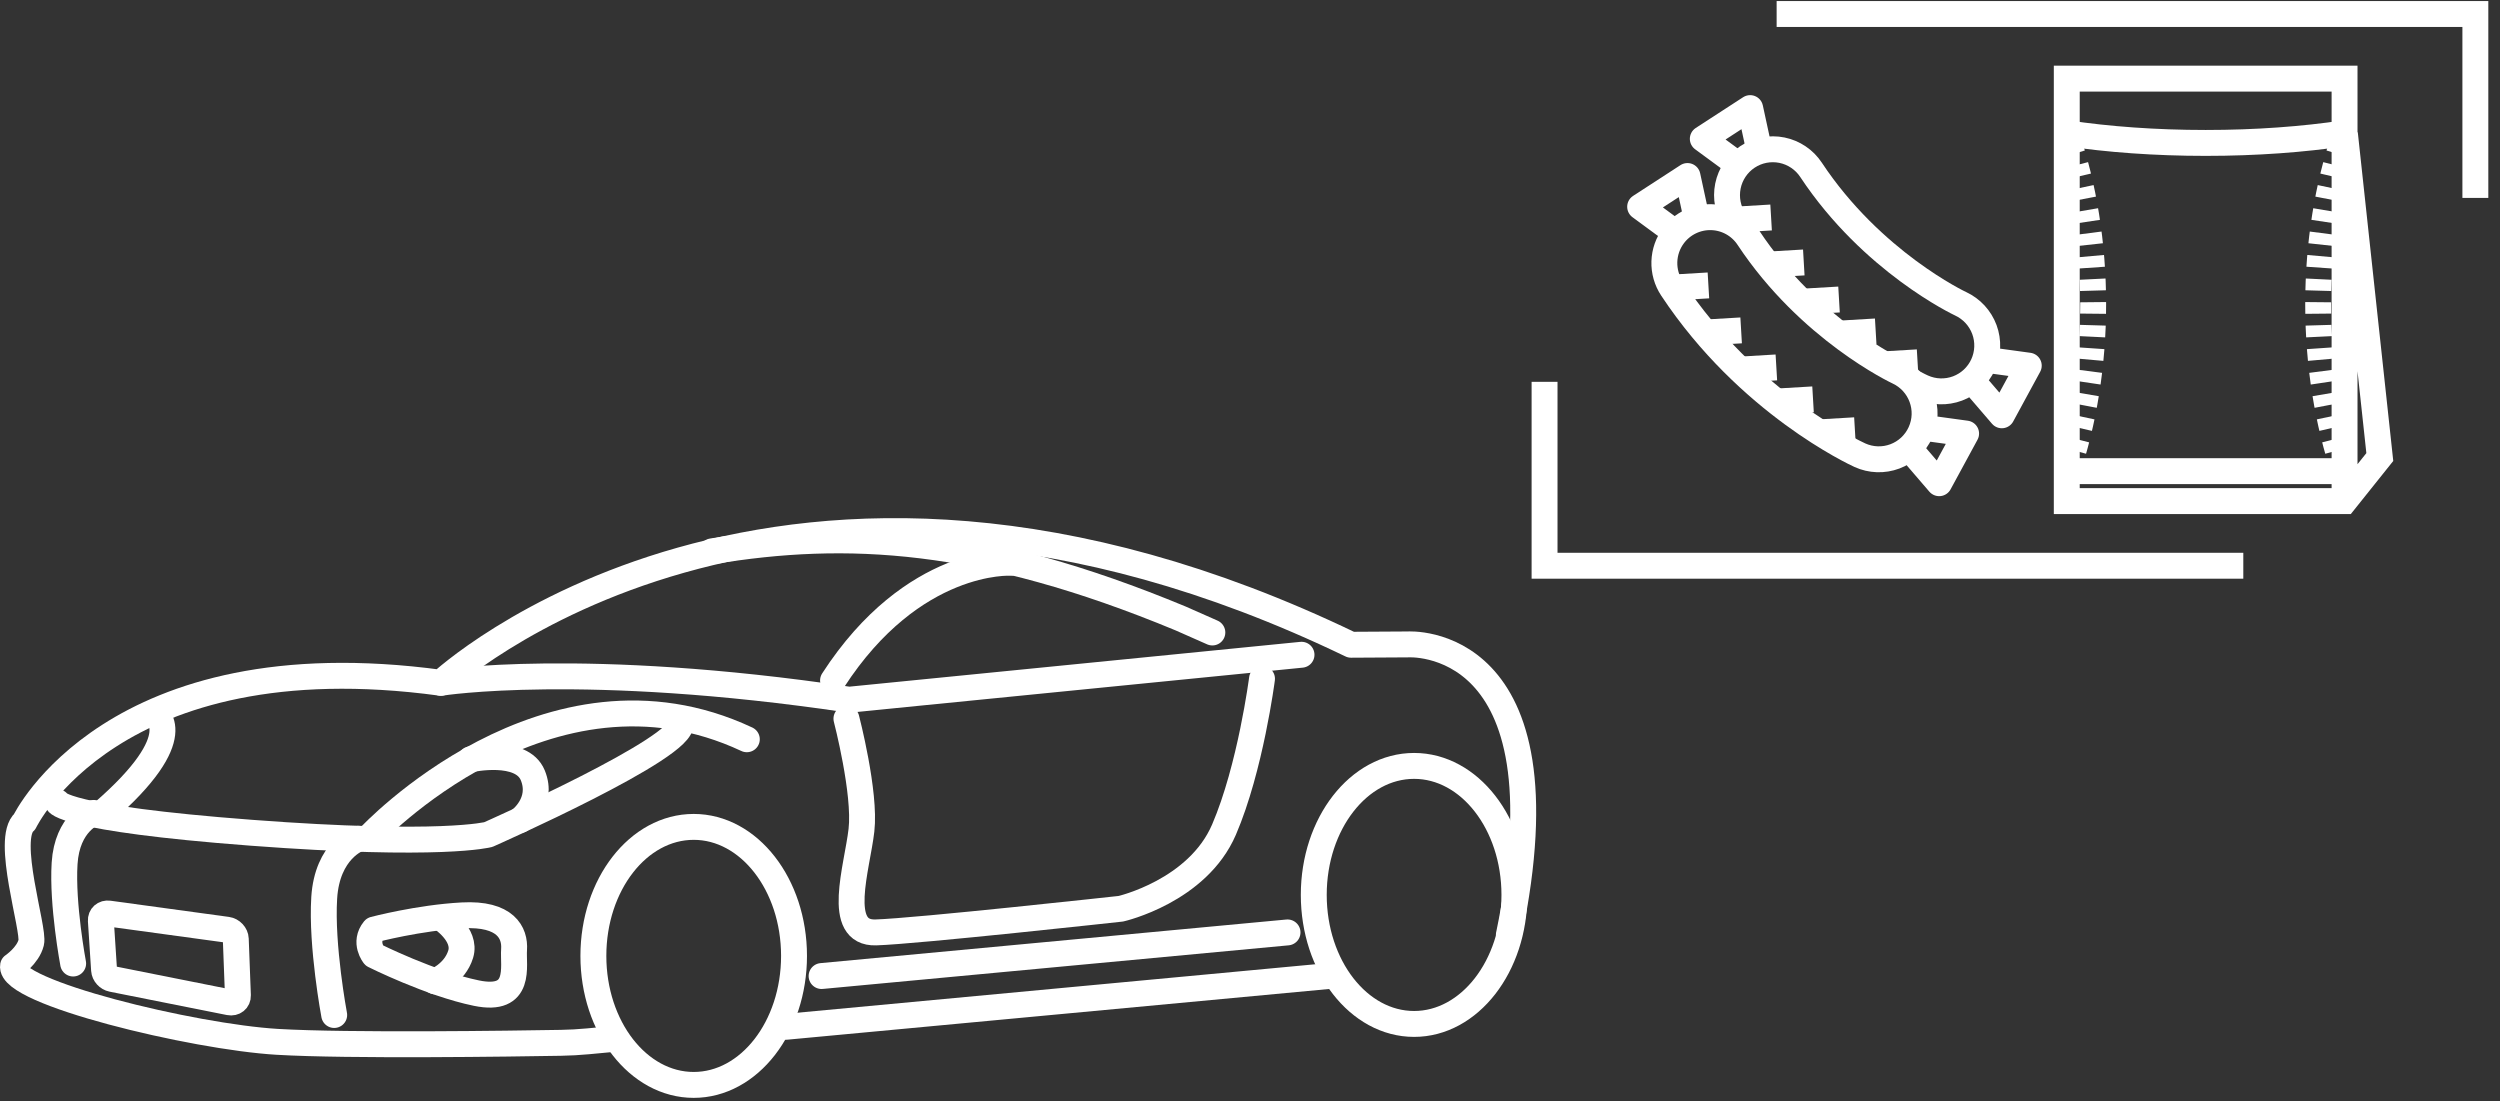 <?xml version="1.0" encoding="UTF-8"?> <svg xmlns="http://www.w3.org/2000/svg" width="193" height="85" viewBox="0 0 193 85" fill="none"><rect x="0" y="0" width="193" height="85" fill="#333333" stroke="none"/><path d="M45.809 73.796C45.809 68.296 49.276 63.836 53.554 63.836C57.831 63.836 61.299 68.296 61.299 73.796C61.299 79.296 57.831 83.755 53.554 83.755C49.276 83.755 45.809 79.296 45.809 73.795V73.796Z" stroke="white" stroke-width="2" stroke-miterlimit="20" stroke-linecap="round" stroke-linejoin="round"></path><path d="M101.423 69.088C101.423 63.588 104.891 59.128 109.168 59.128C113.446 59.128 116.913 63.588 116.913 69.088C116.913 74.588 113.446 79.048 109.168 79.048C104.891 79.048 101.423 74.588 101.423 69.088Z" stroke="white" stroke-width="2" stroke-miterlimit="20" stroke-linecap="round" stroke-linejoin="round"></path><path d="M4.44 61.929C4.44 61.929 4.716 63.179 19.407 64.289C34.097 65.399 37.699 64.428 37.699 64.428C37.699 64.428 53.082 57.627 52.528 55.822" stroke="white" stroke-width="2" stroke-miterlimit="20" stroke-linecap="round" stroke-linejoin="round"></path><path d="M28.553 64.567C28.553 64.567 42.273 49.853 57.655 57.071" stroke="white" stroke-width="2" stroke-miterlimit="20" stroke-linecap="round" stroke-linejoin="round"></path><path d="M34.035 52.712C34.035 52.712 45.045 50.963 65.555 54.017L100.477 50.547" stroke="white" stroke-width="2" stroke-miterlimit="20" stroke-linecap="round" stroke-linejoin="round"></path><path d="M93.594 48.828L91.137 47.742C75.754 41.357 65.33 40.846 54.967 42.563" stroke="white" stroke-width="2" stroke-miterlimit="20" stroke-linecap="round" stroke-linejoin="round"></path><path d="M65.344 55.48C65.344 55.48 66.837 61.206 66.504 64.093C66.174 66.979 64.458 72.079 67.611 71.983C70.765 71.887 86.53 70.155 86.53 70.155C86.53 70.155 92.448 68.807 94.494 64.045C96.541 59.28 97.427 52.4 97.427 52.4" stroke="white" stroke-width="2" stroke-miterlimit="20" stroke-linecap="round" stroke-linejoin="round"></path><path d="M7.786 71.077L8.034 74.89C8.055 75.213 8.324 75.51 8.655 75.575L17.709 77.38C18.079 77.453 18.379 77.211 18.367 76.852L18.202 72.486C18.19 72.143 17.893 71.824 17.539 71.776L8.401 70.526C8.04 70.477 7.763 70.726 7.786 71.077V71.077Z" stroke="white" stroke-width="2" stroke-miterlimit="20" stroke-linecap="round" stroke-linejoin="round"></path><path d="M27.653 64.756C27.653 64.756 25.26 65.606 25.029 69.316C24.799 73.026 25.8 78.358 25.8 78.358" stroke="white" stroke-width="2" stroke-miterlimit="20" stroke-linecap="round" stroke-linejoin="round"></path><path d="M7.23 62.757C7.23 62.757 5.185 63.484 4.987 66.655C4.789 69.825 5.647 74.384 5.647 74.384" stroke="white" stroke-width="2" stroke-miterlimit="20" stroke-linecap="round" stroke-linejoin="round"></path><path d="M11.915 55.056C11.915 55.056 14.885 56.72 7.894 62.761" stroke="white" stroke-width="2" stroke-miterlimit="20" stroke-linecap="round" stroke-linejoin="round"></path><path d="M28.88 71.759C28.88 71.759 32.33 70.848 35.69 70.667C39.05 70.484 39.776 72.03 39.686 73.304C39.594 74.578 40.321 77.397 36.78 76.669C33.239 75.942 28.88 73.759 28.88 73.759C28.88 73.759 28.063 72.757 28.88 71.759V71.759Z" stroke="white" stroke-width="2" stroke-miterlimit="20" stroke-linecap="round" stroke-linejoin="round"></path><path d="M34.052 70.862C34.052 70.862 36.031 72.146 35.565 73.662C35.099 75.178 33.585 75.761 33.585 75.761" stroke="white" stroke-width="2" stroke-miterlimit="20" stroke-linecap="round" stroke-linejoin="round"></path><path d="M63.426 75.35L99.397 71.983" stroke="white" stroke-width="2" stroke-miterlimit="20" stroke-linecap="round" stroke-linejoin="round"></path><path d="M47.401 80.201L45.379 80.391C44.687 80.456 43.992 80.495 43.297 80.506C39.567 80.571 26.922 80.756 21.409 80.431C14.907 80.047 0.624 76.6 1.008 74.556C1.008 74.556 2.155 73.789 2.408 72.767C2.665 71.745 0.368 64.72 1.898 63.442C1.898 63.442 8.658 49.264 34.035 52.712C34.035 52.712 60.049 28.443 104.3 49.775L108.676 49.749C108.676 49.749 121.344 48.853 116.482 72.181" stroke="white" stroke-width="2" stroke-miterlimit="20" stroke-linecap="round" stroke-linejoin="round"></path><path d="M102.514 75.354L60.69 79.268" stroke="white" stroke-width="2" stroke-miterlimit="20" stroke-linecap="round" stroke-linejoin="round"></path><path d="M36.325 58.618C36.325 58.618 40.267 57.755 41.13 59.852C41.992 61.949 40.144 63.308 40.144 63.308" stroke="white" stroke-width="2" stroke-miterlimit="20" stroke-linecap="round" stroke-linejoin="round"></path><path d="M78.028 43.446C78.028 43.446 70.477 43.006 64.31 52.532" stroke="white" stroke-width="2" stroke-miterlimit="20" stroke-linecap="round" stroke-linejoin="round"></path><path d="M134.248 17.519C134.135 17.355 134.024 17.189 133.914 17.022C133.396 16.239 133.21 15.282 133.396 14.362C133.582 13.441 134.126 12.632 134.908 12.112C135.295 11.855 135.729 11.677 136.185 11.588C136.641 11.5 137.11 11.502 137.565 11.594C138.021 11.687 138.453 11.868 138.838 12.128C139.224 12.387 139.554 12.721 139.81 13.108C144.52 20.225 151.291 23.42 151.358 23.451C152.209 23.845 152.869 24.561 153.195 25.44C153.52 26.32 153.484 27.293 153.095 28.146C152.707 28.998 151.998 29.66 151.122 29.989C150.246 30.317 149.275 30.285 148.423 29.898C148.366 29.871 148.1 29.75 147.672 29.525" stroke="white" stroke-width="2" stroke-miterlimit="20"></path><path d="M136.729 16.79L134.169 16.942" stroke="white" stroke-width="2" stroke-miterlimit="20"></path><path d="M139.253 20.262L136.693 20.412" stroke="white" stroke-width="2" stroke-miterlimit="20"></path><path d="M141.973 23.122L139.414 23.272" stroke="white" stroke-width="2" stroke-miterlimit="20"></path><path d="M144.805 25.587L142.246 25.739" stroke="white" stroke-width="2" stroke-miterlimit="20"></path><path d="M148.038 27.971L145.48 28.123" stroke="white" stroke-width="2" stroke-miterlimit="20"></path><path d="M153.417 27.788L156.621 28.228L154.54 32.061L152.43 29.605" stroke="white" stroke-width="2" stroke-miterlimit="20" stroke-linecap="round" stroke-linejoin="round"></path><path d="M134.064 12.635L131.456 10.718L135.112 8.345L135.797 11.511" stroke="white" stroke-width="2" stroke-miterlimit="20" stroke-linecap="round" stroke-linejoin="round"></path><path d="M129.204 18.17C129.545 17.718 129.989 17.355 130.499 17.111C131.009 16.866 131.57 16.748 132.136 16.766C132.701 16.783 133.254 16.937 133.748 17.212C134.242 17.488 134.662 17.879 134.974 18.351C139.682 25.469 146.454 28.663 146.521 28.694C148.291 29.514 149.07 31.615 148.258 33.39C147.87 34.242 147.161 34.904 146.285 35.233C145.409 35.562 144.438 35.529 143.586 35.142C143.235 34.982 134.948 31.142 129.076 22.266C128.671 21.654 128.466 20.931 128.489 20.198C128.512 19.464 128.762 18.756 129.204 18.17V18.17Z" stroke="white" stroke-width="2" stroke-miterlimit="20"></path><path d="M131.89 22.034L129.332 22.185" stroke="white" stroke-width="2" stroke-miterlimit="20"></path><path d="M134.416 25.506L131.856 25.656" stroke="white" stroke-width="2" stroke-miterlimit="20"></path><path d="M137.135 28.365L134.576 28.517" stroke="white" stroke-width="2" stroke-miterlimit="20"></path><path d="M139.967 30.831L137.408 30.982" stroke="white" stroke-width="2" stroke-miterlimit="20"></path><path d="M143.2 33.215L140.642 33.366" stroke="white" stroke-width="2" stroke-miterlimit="20"></path><path d="M148.58 33.031L151.784 33.471L149.704 37.304L147.593 34.848" stroke="white" stroke-width="2" stroke-miterlimit="20" stroke-linecap="round" stroke-linejoin="round"></path><path d="M129.226 17.88L126.619 15.962L130.274 13.588L130.959 16.754" stroke="white" stroke-width="2" stroke-miterlimit="20" stroke-linecap="round" stroke-linejoin="round"></path><path d="M159.555 10.285C162.729 10.761 166.385 11.034 170.279 11.034C174.171 11.034 177.828 10.761 181 10.284" stroke="white" stroke-width="2" stroke-miterlimit="20"></path><path d="M159.555 36.462C160.853 32.622 161.592 28.2 161.592 23.492C161.592 18.782 160.852 14.36 159.555 10.522" stroke="white" stroke-width="2" stroke-miterlimit="20" stroke-dasharray="0.89 0.89"></path><path d="M181 36.462C179.704 32.622 178.963 28.2 178.963 23.492C178.963 18.782 179.703 14.36 181 10.522" stroke="white" stroke-width="2" stroke-miterlimit="20" stroke-dasharray="0.89 0.89"></path><path d="M159.578 36.373H180.978" stroke="white" stroke-width="2" stroke-miterlimit="20"></path><path d="M181 38.686V6.07H159.555V38.686H181.001L183.721 35.284L181.027 10.317" stroke="white" stroke-width="2" stroke-miterlimit="20"></path><path d="M119.24 29.477V43.675H173.183" stroke="white" stroke-width="2" stroke-miterlimit="20"></path><path d="M191.098 15.279V1.081H137.156" stroke="white" stroke-width="2" stroke-miterlimit="20"></path></svg> 